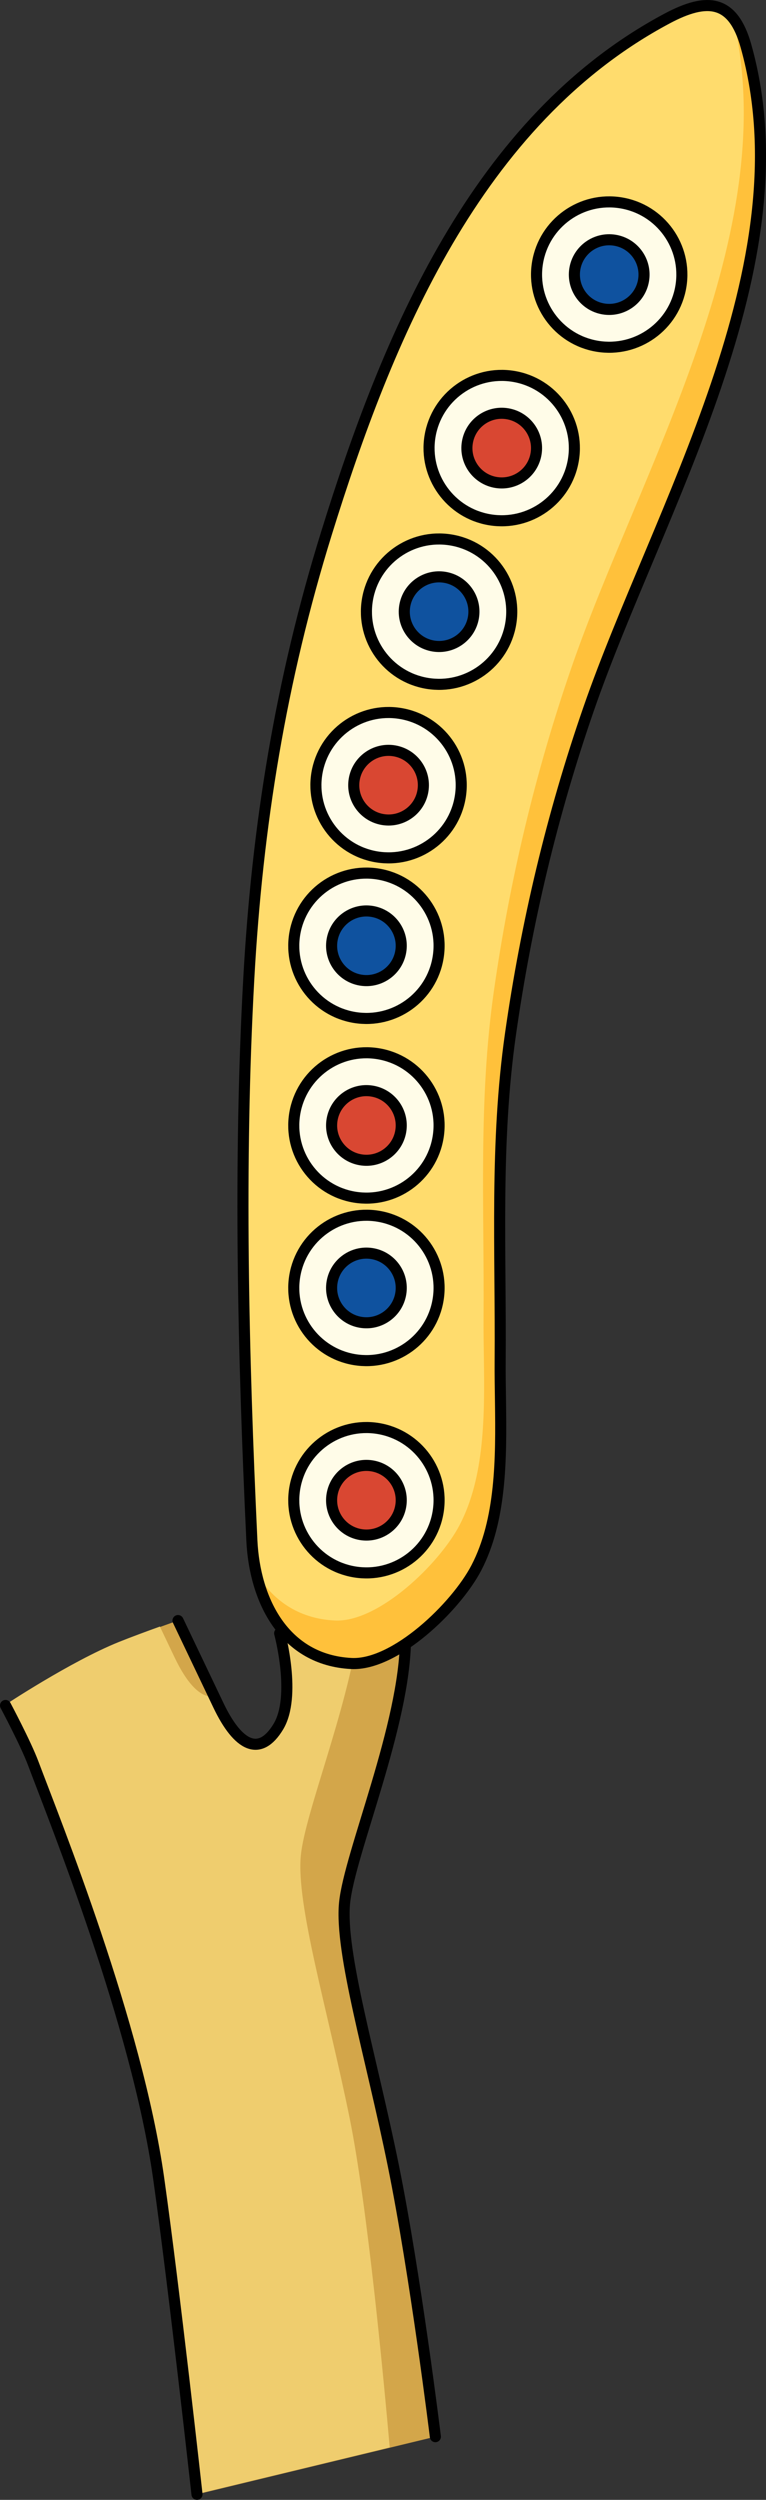 <?xml version="1.0" encoding="utf-8"?>
<!-- Generator: Adobe Illustrator 16.0.0, SVG Export Plug-In . SVG Version: 6.00 Build 0)  -->
<!DOCTYPE svg PUBLIC "-//W3C//DTD SVG 1.1//EN" "http://www.w3.org/Graphics/SVG/1.1/DTD/svg11.dtd">
<svg version="1.1" id="Layer_1" xmlns="http://www.w3.org/2000/svg" xmlns:xlink="http://www.w3.org/1999/xlink" x="0px" y="0px"
	 width="69.183px" height="225.718px" viewBox="0 0 69.183 225.718" enable-background="new 0 0 69.183 225.718"
	 xml:space="preserve">
<rect x="0" y="0" width="69.183" height="225.718" fill="#333333" stroke="none"/>
<g>
	<path fill="#D3A64A" d="M25.257,147.474c0,0,1.54,5.688-0.121,8.434c-1.66,2.746-3.625,1.818-5.418-1.949
		c-1.274-2.676-3.642-7.635-3.642-7.635s-3.322,1.164-5.244,1.941C6.46,150.032,0.5,153.991,0.5,153.991s1.817,3.406,2.496,5.215
		c1.995,5.311,9.366,23.543,11.338,37.506c1.418,10.043,3.458,28.506,3.458,28.506l21.53-5.205c0,0-1.799-14.646-3.801-24.49
		c-2.002-9.846-4.835-19.223-4.402-23.682c0.432-4.457,5.479-16.125,5.504-23.914C32.761,146.291,25.257,147.474,25.257,147.474z"/>
	<path fill="#EFCD6E" d="M17.678,225.218l17.52-4.236c-0.5-5.689-1.995-21.746-3.625-29.762c-2.002-9.846-4.835-19.223-4.402-23.682
		c0.371-3.83,4.143-12.982,5.215-20.425c-3.542-0.219-7.242,0.36-7.242,0.36s1.54,5.688-0.121,8.434
		c-1.66,2.746-3.625,1.818-5.418-1.949c-0.114-0.24-0.239-0.502-0.368-0.773c-1.145,0.082-2.339-1.162-3.466-3.529
		c-0.377-0.793-0.851-1.785-1.33-2.79c-1.125,0.405-2.644,0.964-3.722,1.399c-4.372,1.768-10.332,5.727-10.332,5.727
		s1.817,3.406,2.496,5.215c1.995,5.311,9.366,23.543,11.338,37.506C15.638,206.755,17.678,225.218,17.678,225.218z"/>
	<path fill="none" stroke="#000000" stroke-linecap="round" stroke-linejoin="round" stroke-miterlimit="10" d="M39.322,220.013
		c0,0-1.799-14.646-3.801-24.49c-2.002-9.846-4.835-19.223-4.402-23.682c0.432-4.457,5.479-16.125,5.504-23.914
		c-3.861-1.636-11.365-0.453-11.365-0.453s1.54,5.688-0.121,8.434c-1.66,2.746-3.625,1.818-5.418-1.949
		c-1.274-2.676-3.642-7.635-3.642-7.635"/>
	<path fill="none" stroke="#000000" stroke-linecap="round" stroke-linejoin="round" stroke-miterlimit="10" d="M0.5,153.991
		c0,0,1.817,3.406,2.496,5.215c1.995,5.311,9.366,23.543,11.338,37.506c1.418,10.043,3.458,28.506,3.458,28.506"/>
	<path fill="#FFDC6D" d="M44.32,138.131c-0.316,1.203-0.738,2.357-1.299,3.435c-1.832,3.515-7.34,8.838-11.291,8.635
		c-6.068-0.311-8.729-5.713-8.982-11.118c-0.783-16.733-1.201-33.953-0.28-50.685c0.766-13.894,2.905-26.994,7.013-40.233
		c5.458-17.592,13.521-37.301,30.773-46.495c3.639-1.939,5.947-1.693,7.119,2.479c5.557,19.786-7.957,41.818-14.209,59.861
		c-3.301,9.522-5.635,19.373-7.057,29.348c-1.412,9.895-0.859,19.556-0.934,29.548C45.138,127.623,45.591,133.279,44.32,138.131z"/>
	<path fill="#FFC13B" d="M67.373,4.147c-0.305-1.085-0.688-1.898-1.15-2.483c4.564,19.421-8.453,40.842-14.559,58.461
		c-3.301,9.522-5.635,19.373-7.057,29.348c-1.412,9.895-0.859,19.556-0.934,29.548c-0.035,4.719,0.418,10.375-0.854,15.227
		c-0.316,1.203-0.738,2.357-1.299,3.435c-1.832,3.515-7.34,8.838-11.291,8.636c-3.349-0.171-5.654-1.897-7.097-4.314
		c0.951,4.282,3.633,7.943,8.597,8.197c3.95,0.203,9.458-5.12,11.291-8.635c0.561-1.077,0.982-2.231,1.299-3.435
		c1.271-4.852,0.818-10.508,0.854-15.227c0.074-9.992-0.479-19.653,0.934-29.548c1.422-9.975,3.756-19.825,7.057-29.348
		C59.416,45.966,72.929,23.934,67.373,4.147z"/>
	<path fill="none" stroke="#000000" stroke-linecap="round" stroke-linejoin="round" stroke-miterlimit="10" d="M44.32,138.131
		c-0.316,1.203-0.738,2.357-1.299,3.435c-1.832,3.515-7.34,8.838-11.291,8.635c-6.068-0.311-8.729-5.713-8.982-11.118
		c-0.783-16.733-1.201-33.953-0.28-50.685c0.766-13.894,2.905-26.994,7.013-40.233c5.458-17.592,13.521-37.301,30.773-46.495
		c3.639-1.939,5.947-1.693,7.119,2.479c5.557,19.786-7.957,41.818-14.209,59.861c-3.301,9.522-5.635,19.373-7.057,29.348
		c-1.412,9.895-0.859,19.556-0.934,29.548C45.138,127.623,45.591,133.279,44.32,138.131z"/>
	<g>
		<path fill="#FFFCE8" stroke="#000000" stroke-linecap="round" stroke-linejoin="round" stroke-miterlimit="10" d="M39.568,136.529
			c-0.588,3.571-3.962,5.992-7.544,5.403c-3.574-0.589-5.993-3.967-5.404-7.539c0.592-3.58,3.965-5.999,7.539-5.41
			C37.738,129.572,40.16,132.949,39.568,136.529z"/>
		<path fill="#D94732" stroke="#000000" stroke-linecap="round" stroke-linejoin="round" stroke-miterlimit="10" d="M36.197,135.972
			c-0.282,1.712-1.899,2.872-3.616,2.59c-1.713-0.282-2.872-1.901-2.59-3.613c0.283-1.716,1.9-2.875,3.613-2.593
			C35.32,132.638,36.48,134.256,36.197,135.972z"/>
	</g>
	<g>
		<path fill="#FFFCE8" stroke="#000000" stroke-linecap="round" stroke-linejoin="round" stroke-miterlimit="10" d="M39.568,117.362
			c-0.588,3.571-3.962,5.992-7.544,5.403c-3.574-0.589-5.993-3.967-5.404-7.539c0.592-3.58,3.965-5.999,7.539-5.41
			C37.738,110.405,40.16,113.782,39.568,117.362z"/>
		<path fill="#0F529F" stroke="#000000" stroke-linecap="round" stroke-linejoin="round" stroke-miterlimit="10" d="M36.197,116.805
			c-0.282,1.712-1.899,2.872-3.616,2.59c-1.713-0.282-2.872-1.901-2.59-3.613c0.283-1.716,1.9-2.875,3.613-2.593
			C35.32,113.471,36.48,115.089,36.197,116.805z"/>
	</g>
	<g>
		<path fill="#FFFCE8" stroke="#000000" stroke-linecap="round" stroke-linejoin="round" stroke-miterlimit="10" d="M39.568,102.69
			c-0.588,3.571-3.962,5.992-7.544,5.403c-3.574-0.589-5.993-3.967-5.404-7.539c0.592-3.58,3.965-5.999,7.539-5.41
			C37.738,95.733,40.16,99.11,39.568,102.69z"/>
		<path fill="#D94732" stroke="#000000" stroke-linecap="round" stroke-linejoin="round" stroke-miterlimit="10" d="M36.197,102.133
			c-0.282,1.712-1.899,2.872-3.616,2.59c-1.713-0.282-2.872-1.901-2.59-3.613c0.283-1.716,1.9-2.875,3.613-2.593
			C35.32,98.799,36.48,100.417,36.197,102.133z"/>
	</g>
	<g>
		<path fill="#FFFCE8" stroke="#000000" stroke-linecap="round" stroke-linejoin="round" stroke-miterlimit="10" d="M39.568,86.467
			c-0.588,3.571-3.962,5.992-7.544,5.403c-3.574-0.589-5.993-3.967-5.404-7.539c0.592-3.58,3.965-5.999,7.539-5.41
			C37.738,79.51,40.16,82.887,39.568,86.467z"/>
		<path fill="#0F529F" stroke="#000000" stroke-linecap="round" stroke-linejoin="round" stroke-miterlimit="10" d="M36.197,85.909
			c-0.282,1.712-1.899,2.872-3.616,2.59c-1.713-0.282-2.872-1.901-2.59-3.613c0.283-1.716,1.9-2.875,3.613-2.593
			C35.32,82.575,36.48,84.193,36.197,85.909z"/>
	</g>
	<g>
		<path fill="#FFFCE8" stroke="#000000" stroke-linecap="round" stroke-linejoin="round" stroke-miterlimit="10" d="M41.568,71.967
			c-0.588,3.571-3.962,5.992-7.544,5.403c-3.574-0.589-5.993-3.967-5.404-7.539c0.592-3.58,3.965-5.999,7.539-5.41
			C39.738,65.01,42.16,68.387,41.568,71.967z"/>
		<path fill="#D94732" stroke="#000000" stroke-linecap="round" stroke-linejoin="round" stroke-miterlimit="10" d="M38.197,71.409
			c-0.281,1.712-1.899,2.872-3.616,2.59c-1.713-0.282-2.872-1.901-2.59-3.613c0.283-1.716,1.9-2.875,3.613-2.593
			C37.32,68.075,38.48,69.693,38.197,71.409z"/>
	</g>
	<g>
		<path fill="#FFFCE8" stroke="#000000" stroke-linecap="round" stroke-linejoin="round" stroke-miterlimit="10" d="M46.132,56.3
			c-0.59,3.571-3.963,5.992-7.545,5.403c-3.575-0.589-5.994-3.967-5.405-7.539c0.592-3.58,3.965-5.999,7.54-5.41
			C44.302,49.343,46.724,52.72,46.132,56.3z"/>
		<path fill="#0F529F" stroke="#000000" stroke-linecap="round" stroke-linejoin="round" stroke-miterlimit="10" d="M42.761,55.742
			c-0.283,1.712-1.9,2.872-3.617,2.59c-1.712-0.282-2.872-1.901-2.589-3.613c0.283-1.716,1.9-2.875,3.613-2.593
			C41.884,52.408,43.044,54.026,42.761,55.742z"/>
	</g>
	<g>
		<path fill="#FFFCE8" stroke="#000000" stroke-linecap="round" stroke-linejoin="round" stroke-miterlimit="10" d="M51.787,41.53
			c-0.588,3.571-3.963,5.992-7.545,5.403c-3.574-0.589-5.992-3.967-5.404-7.539c0.592-3.58,3.965-5.999,7.539-5.41
			C49.957,34.573,52.378,37.95,51.787,41.53z"/>
		<path fill="#D94732" stroke="#000000" stroke-linecap="round" stroke-linejoin="round" stroke-miterlimit="10" d="M48.416,40.973
			c-0.281,1.712-1.898,2.872-3.615,2.59c-1.713-0.282-2.873-1.901-2.59-3.613c0.283-1.716,1.9-2.875,3.613-2.593
			C47.539,37.639,48.699,39.257,48.416,40.973z"/>
	</g>
	<g>
		<path fill="#FFFCE8" stroke="#000000" stroke-linecap="round" stroke-linejoin="round" stroke-miterlimit="10" d="M61.496,25.863
			c-0.59,3.571-3.963,5.992-7.545,5.403c-3.574-0.589-5.994-3.967-5.404-7.539c0.592-3.58,3.965-5.999,7.539-5.41
			C59.666,18.906,62.087,22.283,61.496,25.863z"/>
		<path fill="#0F529F" stroke="#000000" stroke-linecap="round" stroke-linejoin="round" stroke-miterlimit="10" d="M58.125,25.306
			c-0.283,1.712-1.9,2.872-3.617,2.59c-1.713-0.282-2.871-1.901-2.59-3.613c0.283-1.716,1.9-2.875,3.613-2.593
			C57.248,21.972,58.408,23.59,58.125,25.306z"/>
	</g>
</g>
</svg>
